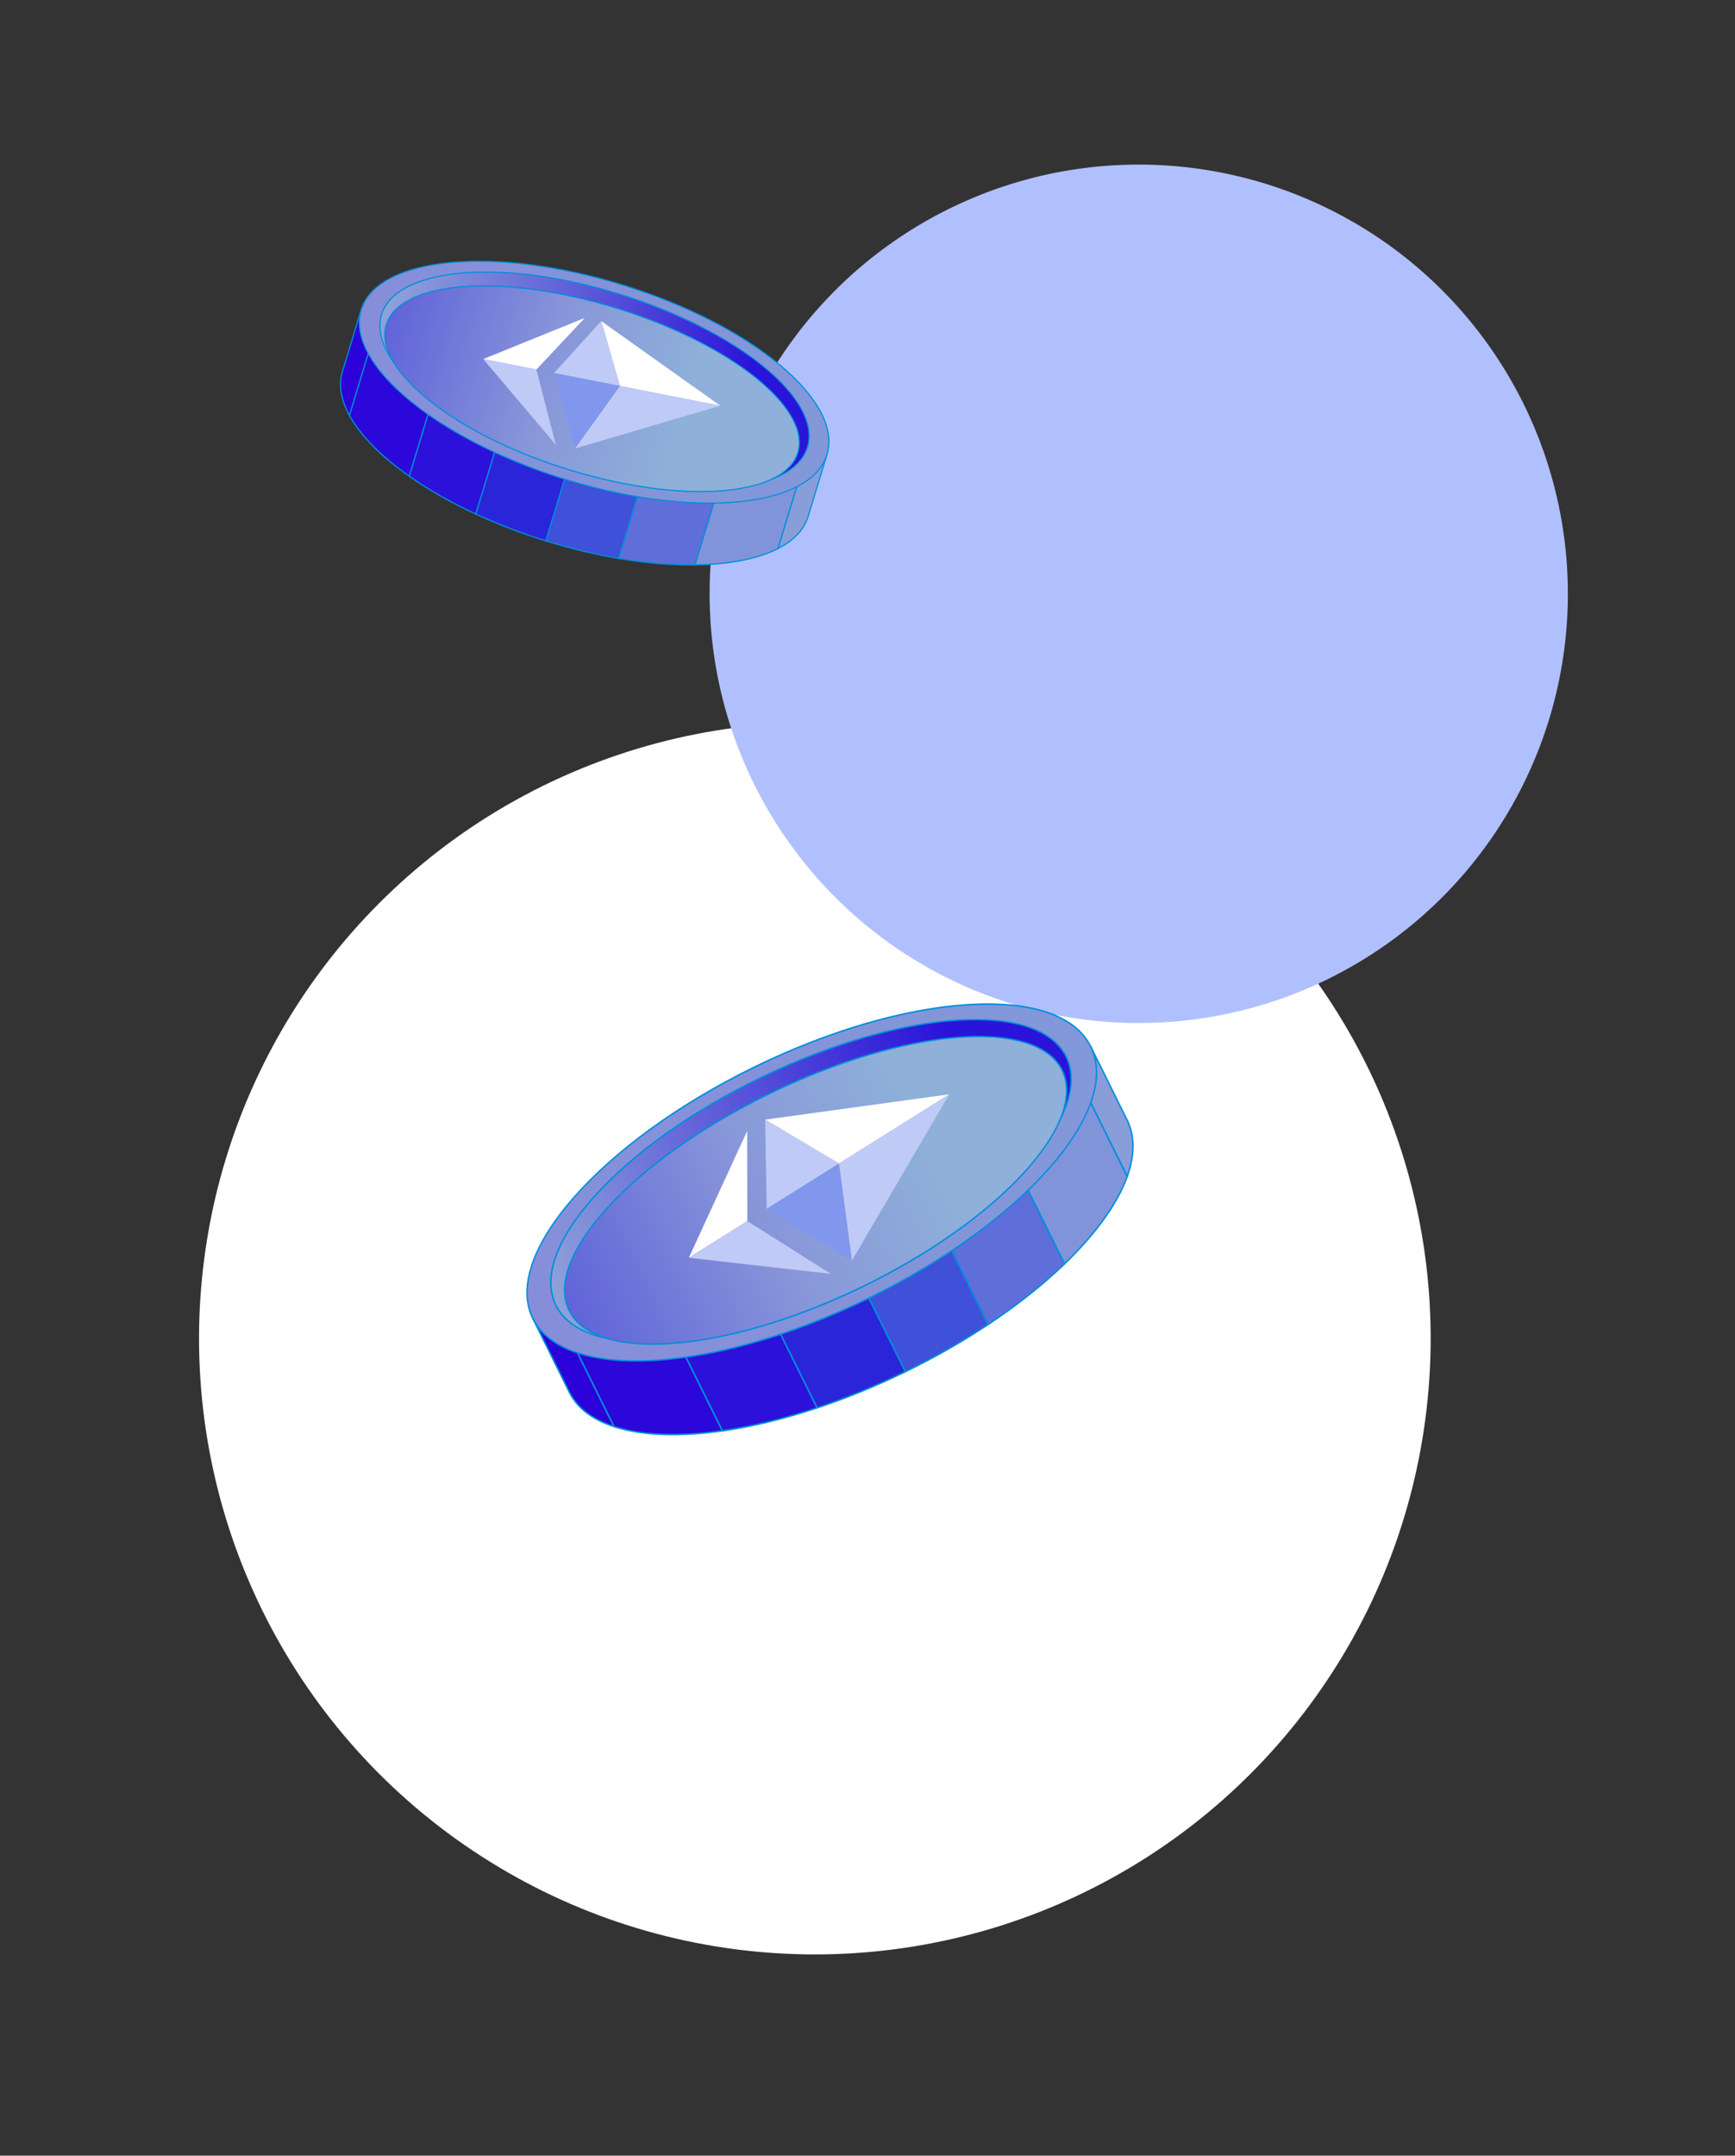 <svg width="417" height="518" viewBox="0 0 417 518" fill="none" xmlns="http://www.w3.org/2000/svg">
<rect x="0" y="0" width="417" height="518" fill="#333333" stroke="none"/>
<circle cx="195.846" cy="321.637" r="148.005" transform="rotate(-114.336 195.846 321.637)" fill="white"/>
<circle cx="273.69" cy="142.691" r="103.14" transform="rotate(-123.029 273.69 142.691)" fill="#B0C0FF"/>
<g clip-path="url(#clip0_410_10)">
<path d="M151.89 299.957L173.6 343.814C180.671 342.804 188.372 340.959 196.387 338.297L170.218 285.429C163.195 290.1 157.014 295.02 151.89 299.957Z" fill="#2B11D9"/>
<path d="M173.494 344.016L151.666 299.92L151.763 299.829C156.984 294.801 163.157 289.906 170.117 285.281L170.291 285.164L196.649 338.409L196.45 338.478C188.506 341.117 180.83 342.977 173.628 344.005L173.494 344.016ZM152.114 299.997L173.707 343.613C180.785 342.592 188.328 340.768 196.132 338.187L170.144 285.698C163.32 290.251 157.255 295.058 152.114 299.997Z" fill="#008EDD"/>
<path d="M170.218 285.429L196.391 338.298C203.297 336.004 210.434 333.102 217.607 329.605L190.118 274.074C182.945 277.571 176.267 281.406 170.218 285.429Z" fill="#2B25D9"/>
<path d="M196.293 338.523L196.223 338.38L169.982 285.365L170.115 285.276C176.305 281.163 183.009 277.336 190.037 273.912L190.205 273.83L190.288 273.996L217.858 329.689L217.691 329.768C210.666 333.193 203.518 336.12 196.452 338.47L196.293 338.523ZM170.455 285.493L196.484 338.072C203.43 335.754 210.453 332.881 217.36 329.521L190.033 274.323C183.13 277.697 176.545 281.455 170.455 285.493Z" fill="#008EDD"/>
<path d="M128.08 316.842L136.833 334.521C138.745 338.387 142.479 341.137 147.581 342.802L133.436 314.232L128.08 316.842Z" fill="#2B00D9"/>
<path d="M147.937 343.113L147.523 342.979C142.214 341.246 138.558 338.427 136.666 334.603L127.833 316.758L133.52 313.982L147.937 343.113ZM128.326 316.929L136.996 334.441C138.792 338.074 142.234 340.78 147.217 342.489L133.349 314.476L128.326 316.929Z" fill="#008EDD"/>
<path d="M143.419 309.362L133.432 314.23L147.577 342.801C154.241 344.972 163.243 345.291 173.6 343.814L151.89 299.957C148.621 303.108 145.779 306.26 143.419 309.362Z" fill="#2B07D9"/>
<path d="M148.05 343.144C147.871 343.089 147.693 343.035 147.519 342.977L147.445 342.955L147.41 342.883L133.186 314.147L143.297 309.216C145.653 306.125 148.498 302.965 151.76 299.824L151.943 299.65L173.877 343.96L173.626 343.996C163.447 345.451 154.621 345.153 148.05 343.144ZM147.709 342.651C154.21 344.753 163.065 345.104 173.32 343.668L151.833 300.263C148.651 303.343 145.87 306.442 143.565 309.471L143.538 309.508L133.679 314.314L147.709 342.651Z" fill="#008EDD"/>
<path d="M234.123 259.868L255.833 303.725C263.338 296.494 268.589 289.228 270.929 282.668L256.785 254.094L246.798 258.962C242.883 258.921 238.63 259.225 234.123 259.868Z" fill="#8194D9"/>
<path d="M255.78 304.032L233.846 259.722L234.097 259.686C238.596 259.045 242.853 258.738 246.756 258.779L256.868 253.848L256.951 254.015L271.131 282.657L271.105 282.73C268.778 289.249 263.543 296.556 255.963 303.858L255.78 304.032ZM234.4 260.013L255.886 303.418C263.302 296.24 268.428 289.078 270.73 282.68L256.701 254.343L246.842 259.149L246.798 259.148C242.972 259.106 238.805 259.396 234.4 260.013Z" fill="#008EDD"/>
<path d="M270.894 269.163L262.141 251.484L256.785 254.094L270.93 282.664C272.723 277.639 272.806 273.029 270.894 269.163Z" fill="#899ED9"/>
<path d="M270.956 283.137L256.538 254.01L262.224 251.238L271.057 269.083C272.949 272.907 272.965 277.499 271.101 282.729L270.956 283.137ZM257.032 254.177L270.9 282.191C272.584 277.229 272.528 272.875 270.728 269.241L262.058 251.729L257.032 254.177Z" fill="#008EDD"/>
<path d="M217.607 329.605C224.78 326.107 231.458 322.273 237.506 318.249L211.333 265.384C204.427 267.678 197.289 270.58 190.117 274.078L217.607 329.605Z" fill="#3F50D9"/>
<path d="M217.524 329.85L217.444 329.684L189.87 273.994L190.036 273.916C197.064 270.491 204.21 267.563 211.275 265.213L211.429 265.163L211.499 265.306L237.742 318.317L237.609 318.406C231.414 322.522 224.715 326.346 217.686 329.77L217.524 329.85ZM190.363 274.161L217.69 329.359C224.588 325.988 231.174 322.23 237.269 318.189L211.239 265.61C204.294 267.924 197.274 270.802 190.363 274.161Z" fill="#008EDD"/>
<path d="M211.333 265.384L237.505 318.253C244.527 313.586 250.709 308.662 255.833 303.725L234.123 259.868C227.053 260.875 219.353 262.72 211.333 265.384Z" fill="#606ED9"/>
<path d="M237.435 318.522L211.077 265.277L211.277 265.209C219.22 262.57 226.896 260.709 234.097 259.686L234.23 259.666L234.291 259.785L256.062 303.763L255.965 303.854C250.747 308.883 244.571 313.777 237.61 318.402L237.435 318.522ZM211.593 265.492L237.575 317.983C244.404 313.431 250.468 308.624 255.606 303.684L234.013 260.068C226.936 261.085 219.396 262.911 211.593 265.492Z" fill="#008EDD"/>
<path d="M262.141 251.484C269.732 266.819 245.873 293.878 208.853 311.929C171.832 329.981 135.667 332.176 128.08 316.842C120.489 301.506 144.348 274.447 181.368 256.396C218.388 238.348 254.55 236.148 262.141 251.484Z" fill="url(#paint0_linear_410_10)"/>
<path d="M139.268 325.428C133.853 323.772 129.903 320.948 127.912 316.924C120.289 301.522 144.231 274.299 181.284 256.233C199.209 247.491 217.497 242.166 232.777 241.236C248.112 240.303 258.6 243.914 262.305 251.4C269.929 266.802 245.986 294.026 208.933 312.091C181.566 325.435 154.577 330.109 139.268 325.428ZM250.819 243.192C246.011 241.722 239.938 241.17 232.803 241.604C217.568 242.531 199.329 247.843 181.448 256.562C144.577 274.538 120.71 301.542 128.243 316.762C130.199 320.711 134.083 323.487 139.404 325.114C154.583 329.755 181.474 325.072 208.773 311.764C245.644 293.788 269.511 266.784 261.979 251.563C260.05 247.671 256.237 244.849 250.819 243.192Z" fill="#008EDD"/>
<path d="M256.225 253.902C262.987 267.561 241.022 292.015 207.167 308.52C173.311 325.025 140.385 327.333 133.623 313.674C126.861 300.015 148.826 275.562 182.681 259.057C216.537 242.551 249.464 240.243 256.225 253.902Z" fill="url(#paint1_linear_410_10)"/>
<path d="M143.376 321.167C138.639 319.718 135.194 317.259 133.46 313.754C130.155 307.077 133.465 297.686 142.785 287.311C152.069 276.978 166.207 266.884 182.602 258.891C216.492 242.368 249.595 240.094 256.393 253.82C263.187 267.546 241.141 292.16 207.251 308.683C182.006 320.991 157.198 325.393 143.376 321.167ZM246.338 246.716C232.642 242.529 207.935 246.946 182.762 259.219C166.409 267.193 152.31 277.254 143.057 287.552C133.846 297.81 130.551 307.057 133.787 313.591C135.487 317.021 138.864 319.432 143.512 320.857C157.207 325.044 181.914 320.627 207.084 308.353C240.796 291.917 262.766 267.526 256.059 253.981C254.363 250.552 250.982 248.136 246.338 246.716Z" fill="#008EDD"/>
<path d="M255.268 257.154C261.58 269.903 240.177 293.171 207.463 309.12C174.749 325.069 143.114 327.662 136.802 314.913C130.491 302.16 151.893 278.896 184.607 262.947C217.32 246.998 248.956 244.404 255.268 257.154Z" fill="url(#paint2_linear_410_10)"/>
<path d="M145.645 321.711C141.332 320.392 138.203 318.163 136.636 314.991C130.289 302.171 151.771 278.75 184.527 262.782C217.28 246.812 249.088 244.251 255.435 257.072C261.782 269.893 240.3 293.313 207.544 309.282C182.896 321.299 158.776 325.726 145.645 321.711ZM246.283 250.66C233.286 246.686 209.267 251.128 184.687 263.109C152.12 278.99 130.71 302.19 136.966 314.83C143.223 327.465 174.809 324.832 207.38 308.953C239.951 293.073 261.358 269.872 255.101 257.232C253.569 254.133 250.507 251.952 246.283 250.66Z" fill="#008EDD"/>
<path d="M228.148 262.959L183.91 269.043L201.647 279.587L228.148 262.959Z" fill="white"/>
<path d="M201.647 279.587L183.91 269.043L184.268 290.493L201.647 279.587Z" fill="#C0CAF6"/>
<path d="M179.583 271.758L165.559 302.236L179.607 293.421L179.583 271.758Z" fill="white"/>
<path d="M204.741 302.941L228.148 262.959L201.647 279.588L204.741 302.941Z" fill="#C0CAF6"/>
<path d="M184.268 290.493L204.741 302.94L201.647 279.587L184.268 290.493Z" fill="#8097ED"/>
<path d="M165.559 302.236L199.694 306.11L179.607 293.421L165.559 302.236Z" fill="#C0CAF6"/>
</g>
<path d="M109.532 77.618L98.349 114.419C102.942 117.648 108.345 120.737 114.367 123.529L127.848 79.168C121.312 78.061 115.124 77.551 109.532 77.618Z" fill="#2B11D9"/>
<path d="M98.18 114.477L109.423 77.476L109.528 77.476C115.225 77.409 121.395 77.93 127.87 79.029L128.033 79.056L114.457 123.734L114.306 123.666C108.336 120.9 102.939 117.832 98.263 114.543L98.18 114.477ZM109.639 77.761L98.519 114.361C103.121 117.587 108.423 120.604 114.28 123.328L127.662 79.282C121.302 78.215 115.242 77.702 109.639 77.761Z" fill="#008EDD"/>
<path d="M127.849 79.168L114.369 123.531C119.558 125.936 125.207 128.117 131.197 129.976L145.356 83.38C139.366 81.521 133.478 80.121 127.849 79.168Z" fill="#2B25D9"/>
<path d="M114.192 123.607L114.229 123.488L127.748 79.004L127.871 79.025C133.63 80.002 139.529 81.421 145.397 83.244L145.538 83.287L145.495 83.428L131.295 130.16L131.158 130.115C125.291 128.295 119.622 126.121 114.311 123.663L114.192 123.607ZM127.949 79.332L114.544 123.452C119.769 125.865 125.337 128.001 131.101 129.796L145.174 83.478C139.405 81.693 133.611 80.299 127.949 79.332Z" fill="#008EDD"/>
<path d="M86.808 74.466L82.301 89.301C81.314 92.545 81.971 96.13 83.996 99.83L91.28 75.856L86.808 74.466Z" fill="#2B00D9"/>
<path d="M84.033 100.2L83.868 99.9C81.761 96.049 81.186 92.467 82.161 89.258L86.712 74.285L91.463 75.758L84.033 100.2ZM86.902 74.648L82.437 89.343C81.51 92.391 82.024 95.793 83.957 99.455L91.099 75.949L86.902 74.648Z" fill="#008EDD"/>
<path d="M99.618 78.442L91.279 75.853L83.995 99.827C86.641 104.658 91.624 109.688 98.349 114.419L109.532 77.618C105.964 77.662 102.639 77.937 99.618 78.442Z" fill="#2B07D9"/>
<path d="M84.081 100.278C84.008 100.151 83.935 100.023 83.867 99.897L83.836 99.844L83.855 99.784L91.182 75.672L99.627 78.293C102.64 77.792 105.97 77.514 109.529 77.472L109.728 77.471L98.43 114.651L98.266 114.537C91.655 109.889 86.761 104.966 84.081 100.278ZM84.15 99.812C86.742 104.516 91.623 109.485 98.267 114.184L109.335 77.763C105.854 77.813 102.594 78.09 99.643 78.583L99.608 78.589L91.375 76.034L84.15 99.812Z" fill="#008EDD"/>
<path d="M178.202 98.94L167.018 135.741C175.209 135.641 182.128 134.308 186.999 131.811L194.286 107.835L185.947 105.245C183.727 103.114 181.128 100.998 178.202 98.94Z" fill="#8194D9"/>
<path d="M166.823 135.888L178.121 98.708L178.285 98.822C181.205 100.877 183.808 102.993 186.021 105.119L194.466 107.74L194.423 107.88L187.121 131.914L187.067 131.942C182.224 134.422 175.293 135.787 167.021 135.887L166.823 135.888ZM178.282 99.172L167.214 135.594C175.325 135.476 182.116 134.135 186.879 131.711L194.103 107.933L185.871 105.377L185.846 105.352C183.679 103.268 181.137 101.191 178.282 99.172Z" fill="#008EDD"/>
<path d="M194.251 124.06L198.758 109.225L194.286 107.835L187.002 131.81C190.734 129.898 193.264 127.303 194.251 124.06Z" fill="#899ED9"/>
<path d="M186.762 132.095L194.189 107.654L198.938 109.129L194.387 124.102C193.412 127.311 190.948 129.948 187.065 131.939L186.762 132.095ZM194.382 108.016L187.24 131.522C190.875 129.588 193.188 127.065 194.114 124.015L198.578 109.32L194.382 108.016Z" fill="#008EDD"/>
<path d="M131.197 129.977C137.187 131.836 143.076 133.236 148.705 134.189L162.182 89.828C156.993 87.422 151.344 85.241 145.354 83.382L131.197 129.977Z" fill="#3F50D9"/>
<path d="M131.017 130.072L131.061 129.935L145.257 83.201L145.395 83.246C151.263 85.069 156.93 87.24 162.242 89.698L162.356 89.753L162.32 89.872L148.803 134.355L148.679 134.334C142.916 133.355 137.022 131.938 131.153 130.114L131.017 130.072ZM145.45 83.563L131.377 129.881C137.142 131.665 142.936 133.059 148.602 134.026L162.007 89.907C156.784 87.492 151.216 85.36 145.45 83.563Z" fill="#008EDD"/>
<path d="M162.182 89.828L148.702 134.191C155.236 135.299 161.427 135.808 167.018 135.741L178.202 98.94C173.611 95.71 168.209 92.62 162.182 89.828Z" fill="#606ED9"/>
<path d="M148.517 134.307L162.093 89.629L162.244 89.697C168.213 92.463 173.61 95.531 178.285 98.822L178.371 98.881L178.342 98.983L167.129 135.885L167.024 135.885C161.329 135.955 155.158 135.432 148.682 134.332L148.517 134.307ZM162.273 90.029L148.888 134.074C155.249 135.144 161.309 135.657 166.91 135.595L178.03 98.995C173.431 95.767 168.131 92.753 162.273 90.029Z" fill="#008EDD"/>
<path d="M198.758 109.225C194.848 122.092 166.618 124.739 135.701 115.143C104.785 105.546 82.896 87.331 86.808 74.466C90.718 61.598 118.949 58.951 149.865 68.548C180.778 78.146 202.668 96.357 198.758 109.225Z" fill="url(#paint3_linear_410_10)"/>
<path d="M88.591 85.406C86.382 81.543 85.641 77.798 86.668 74.423C90.596 61.5 118.962 58.803 149.904 68.409C164.875 73.055 178.213 79.852 187.462 87.547C196.745 95.269 200.806 102.984 198.897 109.265C194.969 122.188 166.603 124.885 135.66 115.279C112.806 108.184 94.837 96.329 88.591 85.406ZM196.74 98.381C194.778 94.95 191.598 91.365 187.279 87.772C178.057 80.1 164.754 73.321 149.821 68.686C119.031 59.126 90.826 61.737 86.944 74.508C85.938 77.822 86.668 81.503 88.838 85.3C95.031 96.13 112.949 107.927 135.745 115.005C166.535 124.565 194.74 121.953 198.622 109.183C199.613 105.916 198.95 102.246 196.74 98.381Z" fill="#008EDD"/>
<path d="M194.068 107.424C190.586 118.886 164.843 121.061 136.572 112.283C108.3 103.505 88.205 87.098 91.687 75.637C95.17 64.175 120.912 62 149.184 70.778C177.456 79.556 197.551 95.963 194.068 107.424Z" fill="url(#paint4_linear_410_10)"/>
<path d="M93.237 85.178C91.305 81.798 90.657 78.535 91.551 75.595C93.254 69.992 100.205 66.397 111.128 65.475C122.007 64.557 135.537 66.39 149.228 70.641C177.528 79.427 197.707 95.948 194.209 107.467C190.709 118.984 164.833 121.208 136.532 112.422C115.451 105.876 98.876 95.04 93.237 85.178ZM192.276 97.986C186.689 88.215 170.164 77.441 149.143 70.914C135.487 66.675 121.996 64.845 111.154 65.76C100.356 66.674 93.492 70.194 91.826 75.677C90.953 78.556 91.588 81.756 93.482 85.073C99.069 94.845 115.594 105.619 136.614 112.143C164.766 120.883 190.478 118.747 193.931 107.38C194.806 104.503 194.171 101.3 192.276 97.986Z" fill="#008EDD"/>
<path d="M191.769 108.771C188.519 119.469 163.737 121.268 136.418 112.786C109.1 104.304 89.59 88.757 92.841 78.058C96.094 67.358 120.873 65.561 148.191 74.043C175.51 82.524 195.02 98.072 191.769 108.771Z" fill="url(#paint5_linear_410_10)"/>
<path d="M94.244 86.712C92.484 83.634 91.893 80.673 92.703 78.013C95.972 67.255 120.882 65.411 148.235 73.905C175.587 82.396 195.178 98.055 191.909 108.814C188.641 119.572 163.73 121.416 136.377 112.922C115.794 106.532 99.6 96.08 94.244 86.712ZM190.121 100.215C184.819 90.942 168.675 80.553 148.15 74.179C120.953 65.737 96.202 67.493 92.979 78.098C89.759 88.702 109.262 104.201 136.461 112.646C163.66 121.09 188.409 119.332 191.632 108.726C192.423 106.126 191.844 103.229 190.121 100.215Z" fill="#008EDD"/>
<path d="M173.116 97.493L144.51 77.157L148.989 92.745L173.116 97.493Z" fill="white"/>
<path d="M148.989 92.745L144.51 77.158L133.167 89.632L148.989 92.745Z" fill="#C0CAF6"/>
<path d="M140.571 76.382L116.131 86.283L128.922 88.799L140.571 76.382Z" fill="white"/>
<path d="M138.187 107.782L173.116 97.493L148.989 92.745L138.187 107.782Z" fill="#C0CAF6"/>
<path d="M133.167 89.632L138.187 107.782L148.989 92.745L133.167 89.632Z" fill="#8097ED"/>
<path d="M116.131 86.283L133.591 106.88L128.922 88.799L116.131 86.283Z" fill="#C0CAF6"/>
<defs>
<linearGradient id="paint0_linear_410_10" x1="128.563" y1="316.611" x2="255.648" y2="253.691" gradientUnits="userSpaceOnUse">
<stop offset="1e-08" stop-color="#868ED9"/>
<stop offset="1" stop-color="#8298D9"/>
</linearGradient>
<linearGradient id="paint1_linear_410_10" x1="128.828" y1="316.016" x2="234.568" y2="263.664" gradientUnits="userSpaceOnUse">
<stop stop-color="#93A9D9"/>
<stop offset="1" stop-color="#2B14D9"/>
</linearGradient>
<linearGradient id="paint2_linear_410_10" x1="137.82" y1="314.417" x2="222.463" y2="272.51" gradientUnits="userSpaceOnUse">
<stop stop-color="#6165D9"/>
<stop offset="0.536" stop-color="#8896D9"/>
<stop offset="1" stop-color="#8EB0D9"/>
</linearGradient>
<linearGradient id="paint3_linear_410_10" x1="87.209" y1="74.594" x2="193.852" y2="106.992" gradientUnits="userSpaceOnUse">
<stop offset="1e-08" stop-color="#868ED9"/>
<stop offset="1" stop-color="#8298D9"/>
</linearGradient>
<linearGradient id="paint4_linear_410_10" x1="87.681" y1="74.396" x2="176.412" y2="101.353" gradientUnits="userSpaceOnUse">
<stop stop-color="#93A9D9"/>
<stop offset="1" stop-color="#2B14D9"/>
</linearGradient>
<linearGradient id="paint5_linear_410_10" x1="93.69" y1="78.322" x2="164.718" y2="99.901" gradientUnits="userSpaceOnUse">
<stop stop-color="#6165D9"/>
<stop offset="0.536" stop-color="#8896D9"/>
<stop offset="1" stop-color="#8EB0D9"/>
</linearGradient>
<clipPath id="clip0_410_10">
<rect width="131" height="126" fill="white" transform="translate(155.283 213.601) rotate(17.001)"/>
</clipPath>
</defs>
</svg>
